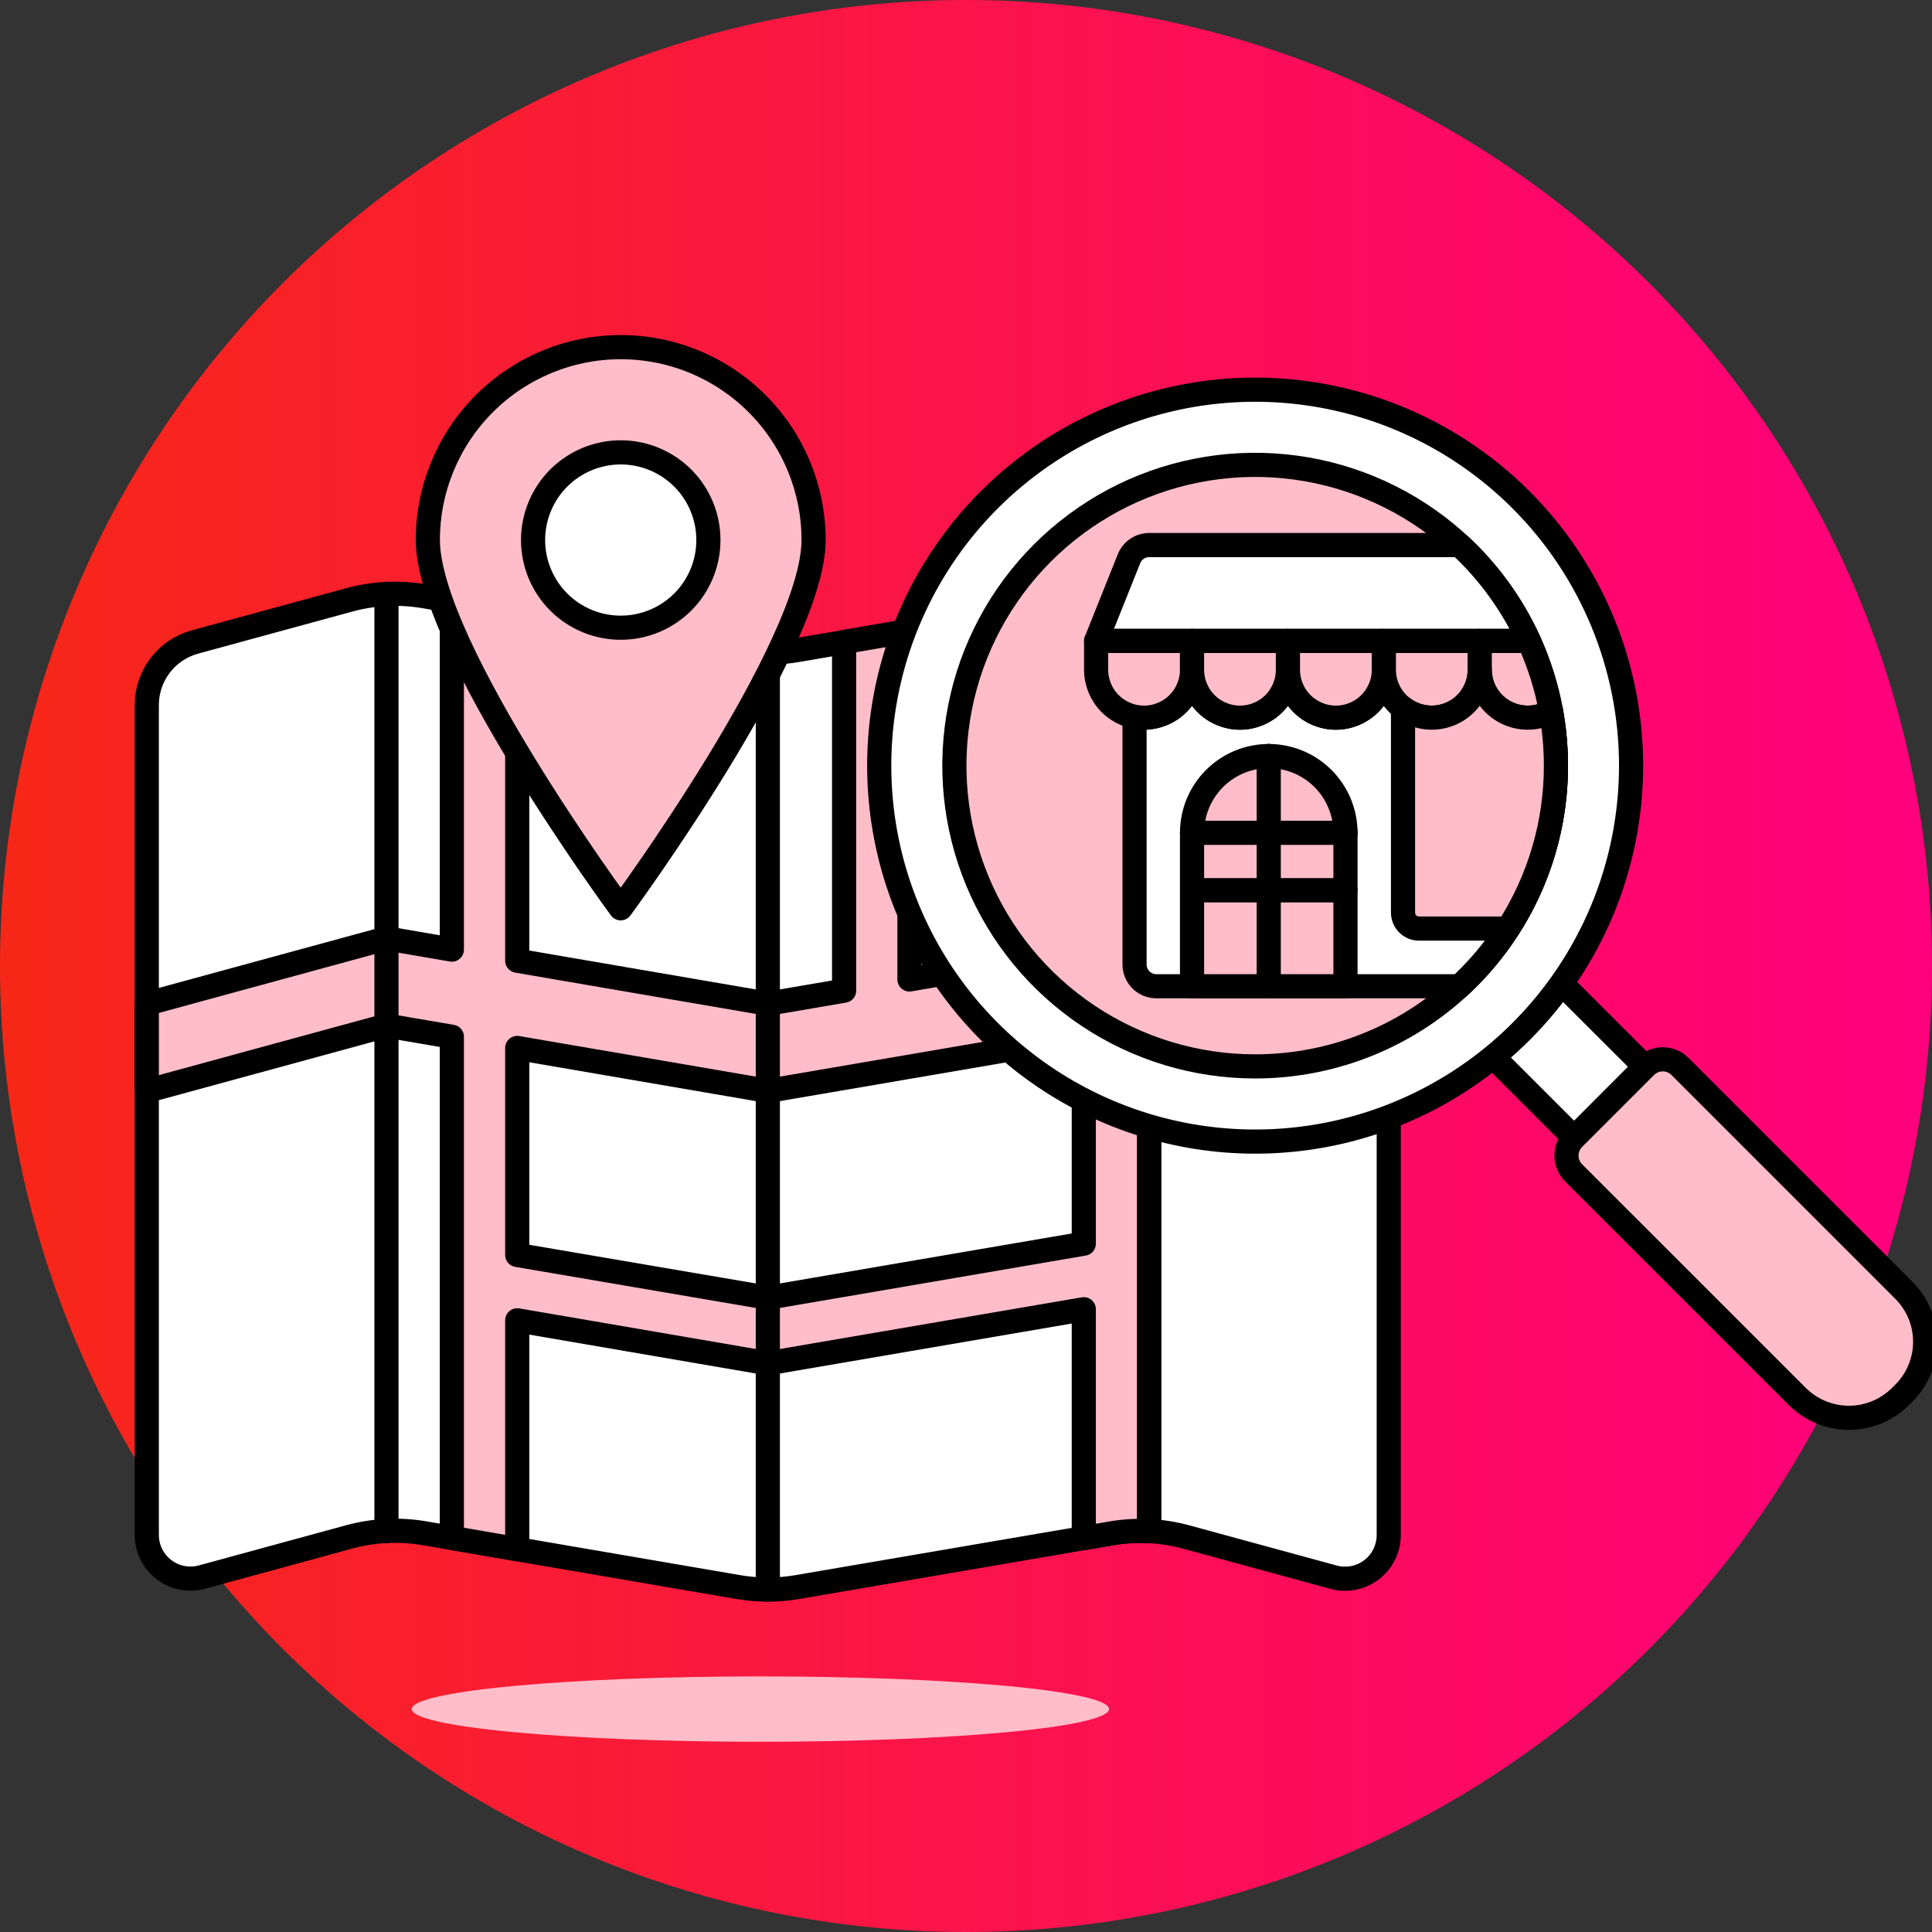 <?xml version="1.0" encoding="UTF-8"?> <svg xmlns="http://www.w3.org/2000/svg" width="60" height="60" viewBox="0 0 60 60" fill="none"><rect x="0" y="0" width="60" height="60" fill="#333333" stroke="none"/><g clip-path="url(#clip0_2456_24293)"><path d="M0 30C0 37.956 3.161 45.587 8.787 51.213C14.413 56.839 22.044 60 30 60C37.956 60 45.587 56.839 51.213 51.213C56.839 45.587 60 37.956 60 30C60 22.044 56.839 14.413 51.213 8.787C45.587 3.161 37.956 0 30 0C22.044 0 14.413 3.161 8.787 8.787C3.161 14.413 0 22.044 0 30Z" fill="url(#paint0_linear_2456_24293)"></path><path d="M12.787 53.077C12.787 53.346 13.928 53.604 15.958 53.794C17.989 53.985 20.743 54.092 23.615 54.092C26.486 54.092 29.24 53.985 31.271 53.794C33.301 53.604 34.442 53.346 34.442 53.077C34.442 52.807 33.301 52.549 31.271 52.359C29.24 52.169 26.486 52.062 23.615 52.062C20.743 52.062 17.989 52.169 15.958 52.359C13.928 52.549 12.787 52.807 12.787 53.077Z" fill="#FFBDC9"></path><path d="M6.052 19.938L10.843 18.631C11.605 18.423 12.403 18.385 13.182 18.518L22.928 20.189C23.533 20.293 24.152 20.293 24.758 20.189L34.504 18.518C35.282 18.385 36.08 18.423 36.842 18.631L41.633 19.938C42.063 20.055 42.442 20.31 42.712 20.664C42.983 21.018 43.129 21.451 43.129 21.896V47.676C43.128 47.884 43.08 48.089 42.987 48.275C42.895 48.462 42.761 48.624 42.596 48.75C42.431 48.876 42.239 48.963 42.035 49.003C41.831 49.043 41.62 49.036 41.419 48.982L36.842 47.734C36.08 47.526 35.282 47.487 34.504 47.621L24.76 49.288C24.154 49.392 23.536 49.392 22.93 49.288L13.185 47.617C12.406 47.484 11.607 47.522 10.845 47.73L6.268 48.979C6.067 49.033 5.857 49.04 5.653 49C5.449 48.96 5.257 48.873 5.092 48.747C4.927 48.621 4.793 48.458 4.7 48.272C4.608 48.086 4.559 47.881 4.559 47.673V21.896C4.558 21.451 4.704 21.019 4.974 20.665C5.244 20.311 5.623 20.055 6.052 19.938Z" fill="white" stroke="black" stroke-width="0.75" stroke-linecap="round" stroke-linejoin="round"></path><path d="M28.244 30.418V19.591L26.214 19.939V30.767L23.845 31.172L16.063 29.836V19.011L14.033 18.663V29.491L12.002 29.142L4.559 31.172V33.88L12.002 31.85L14.033 32.197V47.762L16.063 48.11V41.003L23.845 42.339L33.658 40.659V47.766L34.505 47.621C34.896 47.554 35.292 47.53 35.688 47.55V31.85L43.132 33.88V31.172L35.688 29.142L28.244 30.418ZM33.658 38.623L23.845 40.303L16.063 38.974V32.545L23.845 33.88L33.658 32.2V38.623Z" fill="#FFBDC9" stroke="black" stroke-width="0.75" stroke-linecap="round" stroke-linejoin="round"></path><path d="M35.688 18.446V47.545" stroke="black" stroke-width="0.75" stroke-linecap="round" stroke-linejoin="round"></path><path d="M23.846 49.365V20.266" stroke="black" stroke-width="0.75" stroke-linecap="round" stroke-linejoin="round"></path><path d="M12.002 18.446V47.545" stroke="black" stroke-width="0.75" stroke-linecap="round" stroke-linejoin="round"></path><path d="M25.266 16.771C25.266 20.08 19.276 28.208 19.276 28.208C19.276 28.208 13.287 20.08 13.287 16.771C13.287 15.183 13.918 13.659 15.042 12.536C16.165 11.412 17.689 10.781 19.277 10.781C20.866 10.781 22.39 11.412 23.513 12.536C24.636 13.659 25.267 15.183 25.267 16.771H25.266Z" fill="#FFBDC9" stroke="black" stroke-width="0.75" stroke-linecap="round" stroke-linejoin="round"></path><path d="M16.555 16.772C16.555 17.129 16.625 17.483 16.762 17.814C16.899 18.144 17.099 18.444 17.352 18.697C17.605 18.95 17.905 19.15 18.235 19.287C18.566 19.424 18.92 19.494 19.277 19.494C19.635 19.494 19.989 19.424 20.319 19.287C20.65 19.15 20.95 18.95 21.203 18.697C21.456 18.444 21.656 18.144 21.793 17.814C21.93 17.483 22 17.129 22 16.772C22 16.414 21.93 16.06 21.793 15.73C21.656 15.399 21.456 15.099 21.203 14.846C20.95 14.594 20.65 14.393 20.319 14.256C19.989 14.119 19.635 14.049 19.277 14.049C18.92 14.049 18.566 14.119 18.235 14.256C17.905 14.393 17.605 14.594 17.352 14.846C17.099 15.099 16.899 15.399 16.762 15.73C16.625 16.06 16.555 16.414 16.555 16.772Z" fill="white" stroke="black" stroke-width="0.75" stroke-linecap="round" stroke-linejoin="round"></path><path d="M51.088 33.131L48.501 30.547C48.121 31.077 47.698 31.574 47.236 32.033C46.957 32.312 46.668 32.574 46.369 32.818L48.889 35.338L51.088 33.131Z" fill="white" stroke="black" stroke-width="0.75" stroke-linecap="round" stroke-linejoin="round"></path><path d="M59.123 43.268L59.018 43.372C58.593 43.794 58.018 44.031 57.419 44.031C56.82 44.031 56.245 43.794 55.82 43.372L48.868 36.421C48.727 36.279 48.648 36.088 48.648 35.888C48.648 35.688 48.727 35.497 48.868 35.355L51.105 33.118C51.247 32.977 51.439 32.898 51.639 32.898C51.838 32.898 52.03 32.977 52.172 33.118L59.123 40.069C59.334 40.279 59.501 40.528 59.615 40.803C59.729 41.077 59.788 41.371 59.788 41.669C59.788 41.966 59.729 42.26 59.615 42.534C59.501 42.809 59.334 43.058 59.123 43.268Z" fill="#FFBDC9" stroke="black" stroke-width="0.75" stroke-linecap="round" stroke-linejoin="round"></path><path d="M47.236 15.522C45.603 13.889 43.523 12.777 41.258 12.327C38.993 11.876 36.645 12.108 34.512 12.991C32.379 13.875 30.555 15.371 29.272 17.291C27.989 19.211 27.305 21.469 27.305 23.778C27.305 26.087 27.989 28.344 29.272 30.264C30.555 32.184 32.379 33.681 34.512 34.564C36.645 35.448 38.993 35.679 41.258 35.229C43.523 34.778 45.603 33.666 47.236 32.034C48.32 30.949 49.18 29.662 49.767 28.246C50.353 26.829 50.655 25.311 50.655 23.778C50.655 22.245 50.353 20.726 49.767 19.31C49.18 17.893 48.32 16.606 47.236 15.522Z" fill="white" stroke="black" stroke-width="0.75" stroke-linecap="round" stroke-linejoin="round"></path><path d="M38.98 33.118C37.133 33.118 35.327 32.571 33.79 31.544C32.254 30.518 31.057 29.059 30.35 27.352C29.643 25.645 29.458 23.767 29.818 21.955C30.178 20.143 31.068 18.479 32.375 17.172C33.681 15.866 35.345 14.976 37.157 14.616C38.969 14.256 40.848 14.441 42.554 15.148C44.261 15.855 45.72 17.052 46.746 18.588C47.773 20.125 48.321 21.931 48.321 23.778C48.321 25.005 48.079 26.219 47.609 27.352C47.14 28.486 46.452 29.515 45.585 30.383C44.717 31.25 43.688 31.938 42.555 32.407C41.421 32.877 40.207 33.118 38.98 33.118Z" fill="#FFBDC9" stroke="black" stroke-width="0.75" stroke-linecap="round" stroke-linejoin="round"></path><path d="M48.32 23.778C48.32 23.215 48.27 22.653 48.17 22.099C47.943 22.225 47.687 22.29 47.428 22.287C47.168 22.284 46.914 22.213 46.69 22.082C46.466 21.951 46.28 21.763 46.151 21.538C46.022 21.312 45.954 21.057 45.954 20.798C45.954 21.193 45.797 21.572 45.518 21.851C45.239 22.13 44.86 22.287 44.465 22.287C44.07 22.287 43.691 22.13 43.412 21.851C43.132 21.572 42.975 21.193 42.975 20.798C42.975 21.193 42.819 21.572 42.539 21.851C42.26 22.13 41.881 22.287 41.486 22.287C41.091 22.287 40.712 22.13 40.433 21.851C40.154 21.572 39.997 21.193 39.997 20.798C39.997 21.193 39.84 21.572 39.561 21.851C39.281 22.13 38.903 22.287 38.508 22.287C38.113 22.287 37.734 22.13 37.455 21.851C37.175 21.572 37.018 21.193 37.018 20.798C37.018 21.192 36.862 21.57 36.583 21.849C36.304 22.127 35.926 22.284 35.532 22.284C35.432 22.284 35.332 22.274 35.234 22.254V29.952C35.234 30.131 35.306 30.304 35.432 30.431C35.559 30.558 35.731 30.629 35.911 30.629H45.329C46.273 29.756 47.027 28.696 47.542 27.517C48.057 26.338 48.322 25.065 48.32 23.778Z" fill="white" stroke="black" stroke-width="0.75" stroke-linecap="round" stroke-linejoin="round"></path><path d="M39.402 23.48V30.629" stroke="black" stroke-width="0.75" stroke-linecap="round" stroke-linejoin="round"></path><path d="M37.02 25.863H41.785" stroke="black" stroke-width="0.75" stroke-linecap="round" stroke-linejoin="round"></path><path d="M45.33 16.927H35.691C35.555 16.927 35.423 16.968 35.311 17.043C35.199 17.119 35.112 17.227 35.062 17.352L34.041 19.905H47.483C46.969 18.78 46.238 17.767 45.33 16.927Z" fill="white" stroke="black" stroke-width="0.75" stroke-linecap="round" stroke-linejoin="round"></path><path d="M41.785 25.863C41.785 25.231 41.534 24.625 41.087 24.178C40.641 23.732 40.034 23.48 39.402 23.48C38.77 23.48 38.164 23.732 37.718 24.178C37.271 24.625 37.02 25.231 37.02 25.863V27.651H41.785V25.863Z" fill="#FFBDC9" stroke="black" stroke-width="0.75" stroke-linecap="round" stroke-linejoin="round"></path><path d="M37.02 27.65H41.785V30.629H37.02V27.65Z" fill="#FFBDC9" stroke="black" stroke-width="0.75" stroke-linecap="round" stroke-linejoin="round"></path><path d="M39.402 23.48V30.629" stroke="black" stroke-width="0.75" stroke-linecap="round" stroke-linejoin="round"></path><path d="M37.02 25.863H41.785" stroke="black" stroke-width="0.75" stroke-linecap="round" stroke-linejoin="round"></path><path d="M34.041 19.905V20.799C34.041 21.194 34.198 21.573 34.477 21.852C34.757 22.131 35.135 22.288 35.53 22.288C35.925 22.288 36.304 22.131 36.583 21.852C36.863 21.573 37.02 21.194 37.02 20.799V19.905H34.041Z" fill="#FFBDC9" stroke="black" stroke-width="0.75" stroke-linecap="round" stroke-linejoin="round"></path><path d="M37.02 19.905V20.799C37.02 21.194 37.176 21.573 37.456 21.852C37.735 22.131 38.114 22.288 38.509 22.288C38.904 22.288 39.283 22.131 39.562 21.852C39.841 21.573 39.998 21.194 39.998 20.799V19.905H37.02Z" fill="#FFBDC9" stroke="black" stroke-width="0.75" stroke-linecap="round" stroke-linejoin="round"></path><path d="M39.998 19.905V20.799C39.998 21.194 40.155 21.573 40.434 21.852C40.714 22.131 41.092 22.288 41.487 22.288C41.882 22.288 42.261 22.131 42.54 21.852C42.82 21.573 42.977 21.194 42.977 20.799V19.905H39.998Z" fill="#FFBDC9" stroke="black" stroke-width="0.75" stroke-linecap="round" stroke-linejoin="round"></path><path d="M42.977 19.905V20.799C42.977 21.194 43.133 21.573 43.413 21.852C43.692 22.131 44.071 22.288 44.466 22.288C44.861 22.288 45.24 22.131 45.519 21.852C45.798 21.573 45.955 21.194 45.955 20.799V19.905H42.977Z" fill="#FFBDC9" stroke="black" stroke-width="0.75" stroke-linecap="round" stroke-linejoin="round"></path><path d="M47.483 19.905H45.955V20.799C45.955 21.058 46.023 21.314 46.152 21.539C46.281 21.764 46.467 21.952 46.691 22.083C46.915 22.215 47.169 22.285 47.428 22.288C47.688 22.291 47.944 22.226 48.171 22.099C48.033 21.343 47.802 20.605 47.483 19.905Z" fill="#FFBDC9" stroke="black" stroke-width="0.75" stroke-linecap="round" stroke-linejoin="round"></path><path d="M48.321 23.778C48.321 23.215 48.27 22.653 48.17 22.099C47.943 22.225 47.687 22.29 47.428 22.287C47.168 22.284 46.914 22.213 46.69 22.082C46.466 21.951 46.281 21.763 46.152 21.538C46.023 21.312 45.955 21.057 45.955 20.798C45.954 21.075 45.877 21.346 45.731 21.581C45.586 21.817 45.377 22.007 45.129 22.131C44.882 22.254 44.604 22.306 44.328 22.281C44.053 22.256 43.789 22.154 43.568 21.987H43.572V28.341C43.572 28.473 43.624 28.599 43.717 28.693C43.81 28.786 43.937 28.838 44.068 28.838H46.83C47.805 27.331 48.323 25.573 48.321 23.778Z" fill="#FFBDC9" stroke="black" stroke-width="0.75" stroke-linecap="round" stroke-linejoin="round"></path></g><defs><linearGradient id="paint0_linear_2456_24293" x1="0" y1="30" x2="60" y2="30" gradientUnits="userSpaceOnUse"><stop stop-color="#F72717"></stop><stop offset="1" stop-color="#FF007D"></stop></linearGradient><clipPath id="clip0_2456_24293"><rect width="60" height="60" fill="white"></rect></clipPath></defs></svg> 